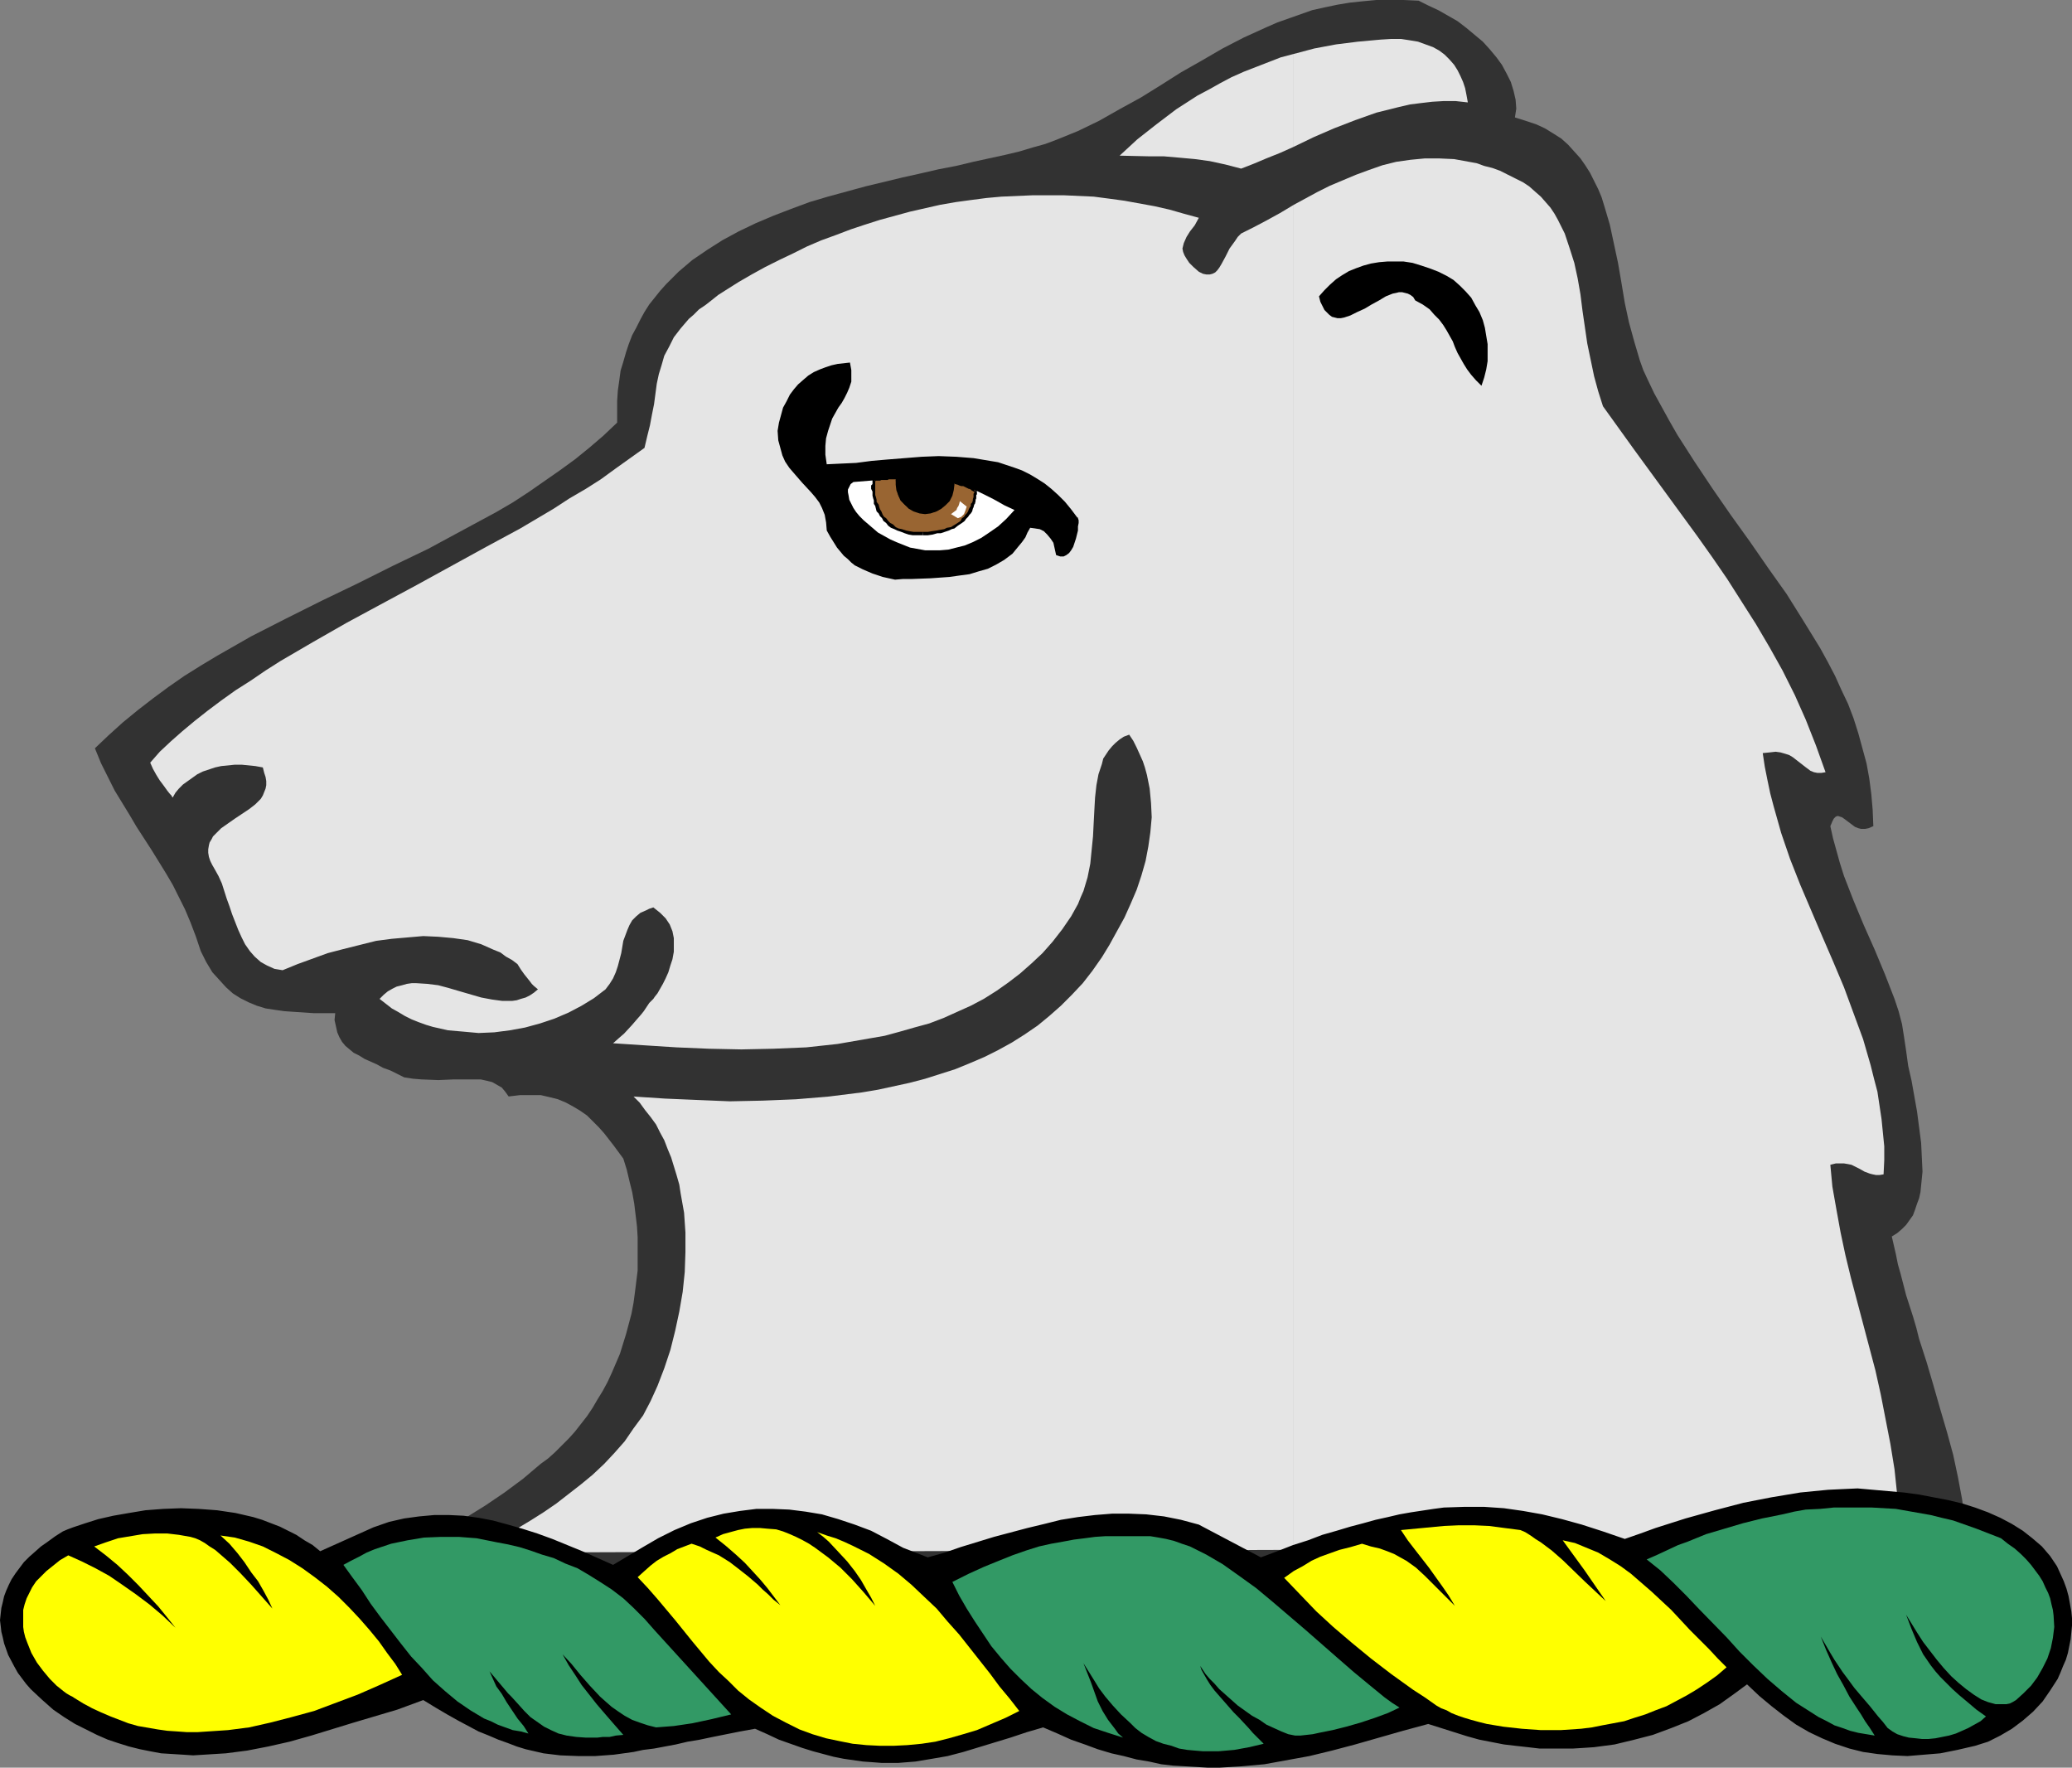 <?xml version="1.0" encoding="UTF-8" standalone="no"?>
<svg
   version="1.0"
   width="129.766mm"
   height="110.695mm"
   id="svg23"
   sodipodi:docname="Bear - Head 3.wmf"
   xmlns:inkscape="http://www.inkscape.org/namespaces/inkscape"
   xmlns:sodipodi="http://sodipodi.sourceforge.net/DTD/sodipodi-0.dtd"
   xmlns="http://www.w3.org/2000/svg"
   xmlns:svg="http://www.w3.org/2000/svg">
  <rect width="100%" height="100%" fill="#808080" stroke="none"/>
  <sodipodi:namedview
     id="namedview23"
     pagecolor="#ffffff"
     bordercolor="#000000"
     borderopacity="0.25"
     inkscape:showpageshadow="2"
     inkscape:pageopacity="0.0"
     inkscape:pagecheckerboard="0"
     inkscape:deskcolor="#d1d1d1"
     inkscape:document-units="mm" />
  <defs
     id="defs1">
    <pattern
       id="WMFhbasepattern"
       patternUnits="userSpaceOnUse"
       width="6"
       height="6"
       x="0"
       y="0" />
  </defs>
  <path
     style="fill:#323232;fill-opacity:1;fill-rule:evenodd;stroke:none"
     d="m 449.409,375.227 -340.006,0.97 -18.584,-6.949 9.696,-4.848 5.01,-2.586 4.686,-2.586 4.686,-2.909 4.525,-3.07 4.363,-3.232 2.101,-1.778 2.101,-1.778 1.778,-1.293 1.616,-1.454 1.616,-1.616 1.616,-1.616 1.454,-1.616 2.909,-3.717 1.293,-1.939 1.131,-1.939 1.293,-2.101 1.131,-2.101 0.97,-2.101 0.97,-2.262 0.97,-2.262 1.454,-4.686 0.646,-2.424 0.646,-2.424 0.485,-2.586 0.323,-2.424 0.323,-2.586 0.323,-2.586 v -2.586 -2.586 -2.747 l -0.162,-2.586 -0.646,-5.333 -0.485,-2.747 -0.646,-2.586 -0.646,-2.747 -0.808,-2.586 -2.262,-3.07 -2.262,-2.909 -1.293,-1.454 -1.454,-1.454 -1.293,-1.293 -1.616,-1.131 -1.616,-0.97 -1.778,-0.97 -1.939,-0.808 -1.939,-0.485 -2.101,-0.485 h -2.424 -2.424 l -2.747,0.323 -0.808,-1.131 -0.808,-0.97 -1.131,-0.646 -1.131,-0.646 -1.293,-0.323 -1.454,-0.323 h -1.454 -3.232 -1.616 l -3.717,0.162 -4.04,-0.162 -1.939,-0.162 -2.101,-0.323 -1.616,-0.808 -1.616,-0.808 -1.778,-0.646 -1.454,-0.808 -2.909,-1.293 -1.293,-0.808 -1.293,-0.646 -0.97,-0.808 -0.97,-0.808 -0.808,-0.97 -0.646,-1.131 -0.485,-1.131 -0.323,-1.454 -0.323,-1.454 0.162,-1.616 h -5.01 l -4.848,-0.323 -2.262,-0.162 -2.262,-0.323 -2.101,-0.323 -2.101,-0.646 -1.939,-0.808 -1.939,-0.97 -1.778,-1.131 -1.616,-1.454 -1.616,-1.778 -1.616,-1.778 -1.454,-2.424 -1.293,-2.586 -1.131,-3.394 -1.293,-3.394 -1.293,-3.07 -1.454,-2.909 -1.454,-2.909 -1.616,-2.747 -3.394,-5.494 -3.555,-5.494 -1.616,-2.747 -1.778,-2.909 -1.778,-2.909 -1.616,-3.232 -1.616,-3.232 -1.454,-3.555 3.232,-3.07 3.394,-3.07 3.555,-2.909 3.555,-2.747 3.717,-2.747 3.717,-2.586 3.878,-2.424 4.04,-2.424 7.918,-4.525 8.242,-4.202 8.403,-4.202 8.403,-4.04 8.403,-4.202 8.403,-4.04 8.08,-4.363 8.08,-4.363 3.878,-2.262 3.717,-2.424 3.717,-2.586 3.717,-2.586 3.555,-2.586 3.394,-2.747 3.394,-2.909 3.232,-3.07 v -2.586 -2.586 l 0.162,-2.424 0.323,-2.262 0.323,-2.424 0.646,-2.101 0.646,-2.262 0.646,-1.939 0.808,-2.101 0.97,-1.778 0.97,-1.939 0.97,-1.778 1.131,-1.778 1.293,-1.616 1.293,-1.616 1.454,-1.616 2.909,-2.909 3.232,-2.747 3.555,-2.424 3.555,-2.262 3.878,-2.101 4.04,-1.939 4.202,-1.778 4.202,-1.616 4.363,-1.616 4.363,-1.293 8.888,-2.424 8.726,-2.101 4.363,-0.97 4.202,-0.97 4.202,-0.808 4.04,-0.97 3.717,-0.808 3.717,-0.808 3.394,-0.808 3.232,-0.97 2.909,-0.808 2.586,-0.97 5.171,-2.101 5.01,-2.424 4.848,-2.747 5.01,-2.747 4.686,-2.909 4.848,-3.07 4.848,-2.747 5.01,-2.909 5.01,-2.586 5.333,-2.424 2.586,-1.131 2.747,-0.97 2.747,-0.97 2.747,-0.97 2.909,-0.646 3.07,-0.646 2.909,-0.485 3.07,-0.323 L 325.785,0 h 3.232 3.232 l 3.555,0.162 2.262,1.131 2.424,1.131 2.262,1.293 2.262,1.293 2.101,1.616 1.939,1.616 1.939,1.616 1.616,1.778 1.616,1.939 1.293,1.778 1.131,2.101 0.97,1.939 0.646,2.101 0.485,2.101 0.162,2.101 -0.323,2.101 2.586,0.808 2.424,0.808 2.101,0.97 2.101,1.293 1.778,1.131 1.616,1.454 1.454,1.616 1.454,1.616 1.131,1.616 1.131,1.778 0.97,1.939 0.97,1.939 0.808,1.939 0.646,2.101 1.293,4.363 0.97,4.525 0.97,4.525 0.808,4.686 0.808,4.848 0.97,4.525 1.293,4.686 1.293,4.363 0.808,2.262 0.97,2.101 1.616,3.394 1.778,3.232 1.778,3.232 1.939,3.394 4.04,6.302 4.202,6.302 4.363,6.302 4.525,6.302 4.363,6.302 4.363,6.141 4.04,6.464 3.878,6.302 1.778,3.232 1.778,3.394 1.454,3.232 1.616,3.394 1.293,3.394 1.131,3.555 0.97,3.555 0.97,3.555 0.646,3.555 0.485,3.717 0.323,3.717 0.162,3.878 -1.131,0.485 -0.808,0.162 h -0.97 l -0.646,-0.162 -0.808,-0.323 -0.646,-0.485 -1.293,-0.97 -0.646,-0.485 -0.485,-0.323 -0.485,-0.162 -0.485,-0.162 -0.485,0.162 -0.485,0.485 -0.323,0.646 -0.485,1.131 0.646,2.909 0.808,2.909 0.808,2.909 0.97,3.07 2.262,5.817 2.424,5.817 2.586,5.817 2.424,5.817 2.262,5.817 0.97,2.909 0.808,3.07 0.485,3.07 0.485,3.232 0.485,3.555 0.808,3.555 1.293,7.272 0.485,3.717 0.485,3.717 0.162,3.394 0.162,3.394 -0.323,3.232 -0.162,1.616 -0.323,1.454 -0.485,1.293 -0.485,1.454 -0.485,1.293 -0.808,1.131 -0.808,1.131 -0.97,0.97 -1.131,0.97 -1.293,0.808 0.485,2.101 0.485,2.101 0.485,2.424 0.646,2.262 1.293,5.009 1.616,5.009 0.808,2.747 0.646,2.586 1.778,5.494 1.616,5.494 1.616,5.656 1.616,5.494 1.454,5.333 1.131,5.333 0.97,5.171 0.323,2.424 0.323,2.424 0.323,2.424 v 2.262 2.101 2.101 l -0.162,2.101 -0.323,1.778 z"
     id="path1" />
  <path
     style="fill:#e5e5e5;fill-opacity:1;fill-rule:evenodd;stroke:none"
     d="M 306.232,48.479 V 366.824 l 143.177,-0.323 v -3.232 -3.232 l -0.323,-6.141 -0.646,-6.141 -0.97,-5.979 -1.131,-5.817 -1.131,-5.817 -1.293,-5.817 -1.454,-5.494 -2.909,-10.989 -1.454,-5.494 -1.293,-5.333 -1.131,-5.333 -0.97,-5.333 -0.97,-5.494 -0.485,-5.171 1.293,-0.323 h 1.131 0.808 l 0.97,0.162 0.808,0.162 0.646,0.323 1.293,0.646 1.131,0.646 1.293,0.485 0.646,0.162 0.808,0.162 h 0.808 l 0.97,-0.162 0.162,-3.394 v -3.232 l -0.323,-3.232 -0.323,-3.232 -0.485,-3.232 -0.485,-3.232 -0.808,-3.07 -0.808,-3.232 -1.778,-6.141 -2.262,-6.141 -2.262,-6.141 -2.586,-6.141 -2.586,-5.979 -5.171,-12.12 -2.424,-6.141 -2.101,-6.141 -1.778,-6.302 -0.808,-3.07 -0.646,-3.07 -0.646,-3.232 -0.485,-3.232 1.616,-0.162 1.454,-0.162 1.131,0.162 1.131,0.323 0.97,0.323 0.808,0.485 1.454,1.131 1.454,1.131 1.293,0.97 0.808,0.323 0.808,0.162 h 0.97 l 0.97,-0.162 -2.262,-6.302 -2.424,-6.141 -2.586,-5.817 -2.909,-5.817 -3.07,-5.494 -3.232,-5.494 -3.394,-5.333 -3.394,-5.333 -3.555,-5.171 -3.555,-5.009 -7.434,-10.181 -7.434,-10.181 -7.434,-10.342 -1.131,-3.555 -0.97,-3.555 -0.808,-3.878 -0.808,-3.878 -1.131,-7.757 -0.485,-3.878 -0.646,-3.717 -0.808,-3.717 -1.131,-3.555 -1.131,-3.394 -0.808,-1.616 -0.808,-1.616 -0.808,-1.454 -0.97,-1.454 -1.131,-1.293 -1.131,-1.293 -1.293,-1.131 -1.454,-1.293 -1.454,-0.97 -1.616,-0.808 -1.939,-0.97 -1.939,-0.97 -1.778,-0.646 -1.939,-0.485 -1.778,-0.646 -1.778,-0.323 -3.555,-0.646 -3.555,-0.162 h -3.394 l -3.394,0.323 -3.394,0.485 -3.232,0.808 -3.232,1.131 -3.07,1.131 -3.07,1.293 -3.07,1.293 -2.909,1.454 z"
     id="path2" />
  <path
     style="fill:#e5e5e5;fill-opacity:1;fill-rule:evenodd;stroke:none"
     d="m 306.232,12.766 v 21.977 l 4.686,-2.262 4.848,-2.101 5.01,-1.939 5.01,-1.778 2.586,-0.646 2.586,-0.646 2.747,-0.646 2.586,-0.323 2.747,-0.323 2.747,-0.162 h 2.747 l 2.909,0.323 -0.323,-1.778 -0.323,-1.616 -0.485,-1.454 -0.646,-1.454 -0.646,-1.293 -0.808,-1.293 -1.131,-1.293 -1.131,-1.131 -1.293,-0.97 -1.454,-0.808 -1.778,-0.646 -1.778,-0.646 -1.939,-0.323 -2.101,-0.323 h -2.262 l -2.586,0.162 -5.333,0.485 -5.171,0.646 -5.171,0.97 z"
     id="path3" />
  <path
     style="fill:#e5e5e5;fill-opacity:1;fill-rule:evenodd;stroke:none"
     d="m 306.232,34.743 v -21.977 l -3.07,0.808 -2.909,1.131 -2.909,1.131 -2.909,1.131 -2.909,1.293 -2.747,1.454 -2.586,1.454 -2.747,1.454 -5.01,3.232 -4.686,3.555 -4.525,3.555 -4.202,3.878 7.11,0.162 h 3.394 l 3.717,0.323 3.555,0.323 3.555,0.485 3.717,0.808 3.717,0.97 2.909,-1.131 3.07,-1.293 3.232,-1.293 z"
     id="path4" />
  <path
     style="fill:#e5e5e5;fill-opacity:1;fill-rule:evenodd;stroke:none"
     d="M 306.232,366.824 V 48.479 l -3.232,1.939 -3.232,1.778 -3.07,1.616 -1.616,0.808 -1.293,0.646 -0.808,0.808 -0.646,0.97 -1.293,1.778 -0.97,1.939 -0.97,1.778 -0.485,0.808 -0.485,0.646 -0.485,0.485 -0.646,0.323 -0.646,0.162 h -0.808 l -0.808,-0.162 -0.97,-0.485 -1.293,-1.131 -0.97,-0.97 -0.646,-0.97 -0.485,-0.808 -0.323,-0.808 -0.162,-0.808 0.162,-0.646 0.162,-0.646 0.646,-1.454 0.808,-1.293 1.131,-1.454 0.97,-1.778 -3.555,-0.97 -3.394,-0.97 -3.555,-0.808 -3.555,-0.646 -3.555,-0.646 -3.555,-0.485 -3.717,-0.485 -3.555,-0.162 -3.555,-0.162 h -3.717 -3.555 l -7.434,0.323 -3.555,0.323 -3.717,0.485 -3.555,0.485 -3.717,0.646 -7.11,1.616 -3.555,0.97 -3.555,0.97 -3.555,1.131 -3.394,1.131 -3.394,1.293 -3.555,1.293 -3.394,1.454 -3.232,1.616 -3.394,1.616 -3.232,1.616 -3.232,1.778 -3.07,1.778 -3.07,1.939 -1.778,1.131 -1.616,1.293 -1.454,1.131 -1.454,0.97 -1.293,1.293 -1.131,0.97 -0.97,1.131 -0.97,1.131 -1.616,2.101 -1.131,2.262 -1.131,2.101 -0.646,2.262 -0.646,2.101 -0.485,2.262 -0.646,4.848 -0.485,2.424 -0.485,2.586 -0.646,2.586 -0.646,2.747 -3.394,2.424 -3.394,2.424 -3.555,2.586 -3.555,2.262 -3.878,2.262 -3.717,2.424 -7.918,4.686 -8.08,4.363 -8.242,4.525 -8.242,4.525 -8.403,4.525 -8.08,4.363 -7.918,4.525 -7.757,4.525 -3.555,2.262 -3.555,2.424 -3.555,2.262 -3.394,2.424 -3.232,2.424 -3.07,2.424 -2.909,2.424 -2.747,2.424 -2.586,2.424 -2.262,2.586 0.646,1.454 0.808,1.454 0.808,1.293 0.97,1.293 0.808,1.131 0.646,0.808 0.323,0.323 0.162,0.323 0.162,0.162 v 0 l 0.646,-1.131 0.808,-0.97 0.97,-0.97 1.131,-0.808 1.131,-0.808 1.131,-0.808 1.293,-0.646 1.454,-0.485 1.454,-0.485 1.454,-0.323 1.616,-0.162 1.616,-0.162 h 1.616 l 1.616,0.162 1.616,0.162 1.778,0.323 0.323,1.293 0.323,0.97 0.162,0.97 v 0.97 l -0.162,0.808 -0.323,0.808 -0.323,0.808 -0.485,0.808 -1.293,1.293 -1.454,1.131 -3.394,2.262 -1.616,1.131 -1.616,1.131 -1.293,1.293 -0.646,0.646 -0.323,0.646 -0.485,0.808 -0.162,0.646 -0.162,0.97 v 0.808 l 0.162,0.97 0.323,0.97 0.485,0.97 0.646,1.131 0.808,1.454 0.808,1.778 1.131,3.555 0.646,1.778 0.646,1.939 1.454,3.717 0.808,1.778 0.808,1.616 1.131,1.616 1.131,1.293 1.454,1.293 1.454,0.808 1.778,0.808 1.939,0.323 3.555,-1.454 3.555,-1.293 3.555,-1.293 3.717,-0.97 3.878,-0.97 3.878,-0.97 3.717,-0.485 3.717,-0.323 3.717,-0.323 3.555,0.162 3.555,0.323 3.394,0.485 3.232,0.97 1.454,0.646 1.454,0.646 1.616,0.646 1.293,0.97 1.454,0.808 1.293,0.97 0.808,1.293 0.808,1.131 0.646,0.808 0.646,0.808 0.485,0.646 0.485,0.485 0.97,0.808 -0.97,0.808 -0.97,0.646 -0.97,0.485 -1.131,0.323 -0.97,0.323 -1.131,0.162 h -1.131 -1.131 l -2.424,-0.323 -2.586,-0.485 -5.01,-1.454 -2.747,-0.808 -2.424,-0.646 -2.586,-0.323 -2.586,-0.162 H 97.445 l -1.131,0.162 -1.131,0.323 -1.293,0.323 -0.97,0.485 -1.131,0.646 -0.97,0.808 -0.97,0.97 1.454,1.131 1.454,1.131 1.454,0.808 1.616,0.97 1.616,0.808 1.616,0.646 1.778,0.646 1.616,0.485 3.555,0.808 3.717,0.323 3.555,0.323 3.717,-0.162 3.717,-0.485 3.555,-0.646 3.555,-0.97 3.394,-1.131 3.394,-1.454 3.07,-1.616 2.909,-1.778 2.747,-2.101 0.97,-1.293 0.808,-1.293 0.646,-1.454 0.485,-1.454 0.808,-3.07 0.485,-2.909 0.485,-1.293 0.485,-1.293 0.485,-1.131 0.646,-1.131 0.97,-0.97 0.97,-0.808 1.454,-0.646 0.646,-0.323 0.97,-0.323 0.808,0.646 0.808,0.646 0.646,0.646 0.646,0.646 0.97,1.454 0.646,1.616 0.323,1.616 v 1.616 1.616 l -0.323,1.778 -0.485,1.454 -0.485,1.616 -0.646,1.454 -0.646,1.293 -0.646,1.131 -0.646,1.131 -0.646,0.808 -0.323,0.485 -0.97,0.97 -0.646,0.97 -0.646,0.97 -0.646,0.808 -1.131,1.293 -0.97,1.131 -1.939,2.101 -1.131,0.97 -1.454,1.293 7.434,0.485 7.595,0.485 7.595,0.323 7.757,0.162 7.595,-0.162 7.757,-0.323 7.434,-0.808 3.717,-0.646 3.717,-0.646 3.717,-0.646 3.555,-0.97 3.394,-0.97 3.555,-0.97 3.394,-1.293 3.232,-1.454 3.232,-1.454 3.07,-1.616 3.07,-1.939 2.747,-1.939 2.747,-2.101 2.747,-2.424 2.586,-2.424 2.424,-2.747 2.262,-2.909 2.101,-3.07 0.808,-1.454 0.808,-1.454 0.646,-1.616 0.646,-1.454 0.97,-3.232 0.646,-3.232 0.323,-3.232 0.323,-3.232 0.162,-3.232 0.162,-3.07 0.162,-2.909 0.323,-2.909 0.485,-2.586 0.808,-2.424 0.323,-1.293 0.646,-0.97 0.646,-0.97 0.808,-0.97 0.808,-0.808 0.97,-0.808 0.97,-0.646 1.293,-0.485 0.97,1.454 0.808,1.616 1.454,3.232 0.485,1.454 0.485,1.778 0.646,3.232 0.323,3.394 0.162,3.394 -0.323,3.555 -0.485,3.394 -0.646,3.394 -0.97,3.394 -1.131,3.394 -1.454,3.394 -1.454,3.232 -1.778,3.232 -1.778,3.232 -1.778,2.909 -2.262,3.232 -2.262,2.909 -2.586,2.747 -2.586,2.586 -2.747,2.424 -2.747,2.262 -3.07,2.101 -3.07,1.939 -3.232,1.778 -3.232,1.616 -3.394,1.454 -3.555,1.454 -3.555,1.131 -3.555,1.131 -3.717,0.97 -3.717,0.808 -3.717,0.808 -3.878,0.646 -3.878,0.485 -3.878,0.485 -7.757,0.646 -7.918,0.323 -7.757,0.162 -7.757,-0.323 -7.595,-0.323 -7.434,-0.485 1.454,1.454 1.293,1.778 1.293,1.616 1.293,1.778 0.97,1.939 0.97,1.778 0.808,2.101 0.808,1.939 0.646,2.101 0.646,2.101 0.646,2.262 0.323,2.101 0.808,4.525 0.323,4.686 v 4.686 l -0.162,4.686 -0.485,4.686 -0.808,4.686 -0.97,4.525 -1.131,4.525 -1.454,4.363 -1.616,4.202 -1.616,3.555 -1.778,3.394 -2.262,3.07 -2.101,3.07 -2.424,2.747 -2.424,2.586 -2.747,2.586 -2.747,2.262 -2.909,2.262 -2.909,2.262 -3.07,2.101 -3.07,1.939 -6.464,3.878 -6.302,3.717 z"
     id="path5" />
  <path
     style="fill:#000000;fill-opacity:1;fill-rule:evenodd;stroke:none"
     d="m 211.857,137.195 1.939,-0.162 h 2.101 l 4.363,-0.162 4.525,-0.323 2.262,-0.323 2.424,-0.323 2.101,-0.646 2.262,-0.646 1.939,-0.97 1.939,-1.131 1.939,-1.454 1.454,-1.778 0.808,-0.97 0.808,-1.131 0.485,-1.131 0.646,-1.131 1.131,0.162 1.131,0.162 0.97,0.485 0.808,0.808 0.808,0.97 0.646,0.97 0.323,1.454 0.323,1.454 0.97,0.323 h 0.808 l 0.646,-0.323 0.646,-0.485 0.485,-0.646 0.485,-0.808 0.323,-0.97 0.323,-0.97 0.485,-1.939 v -0.97 l 0.162,-0.808 v -0.646 l -0.162,-0.485 v -0.162 h -0.162 l -1.454,-1.939 -1.454,-1.778 -1.616,-1.616 -1.616,-1.454 -1.616,-1.293 -1.778,-1.131 -1.616,-0.97 -1.939,-0.97 -1.778,-0.646 -1.939,-0.646 -1.939,-0.646 -1.939,-0.323 -3.878,-0.646 -4.04,-0.323 -4.202,-0.162 -4.04,0.162 -4.04,0.323 -4.04,0.323 -3.717,0.323 -3.717,0.485 -3.555,0.162 -3.394,0.162 -0.323,-2.262 v -2.101 l 0.162,-1.778 0.485,-1.778 0.485,-1.454 0.485,-1.454 1.454,-2.586 0.808,-1.131 0.646,-1.131 0.646,-1.293 0.485,-1.131 0.485,-1.454 v -1.293 -1.454 l -0.323,-1.778 -1.454,0.162 -1.454,0.162 -1.454,0.323 -1.454,0.485 -1.293,0.485 -1.454,0.646 -1.293,0.808 -1.131,0.97 -1.293,1.131 -0.97,1.131 -0.97,1.293 -0.808,1.616 -0.808,1.454 -0.485,1.778 -0.485,1.778 -0.323,1.939 0.162,2.262 0.485,1.778 0.485,1.778 0.646,1.454 0.97,1.454 0.97,1.131 2.101,2.424 2.101,2.262 0.97,1.131 0.97,1.293 0.646,1.293 0.646,1.616 0.323,1.778 0.162,1.939 0.808,1.454 0.808,1.293 0.808,1.293 0.808,0.97 0.808,0.97 0.97,0.808 0.808,0.808 0.808,0.646 1.939,0.97 2.262,0.97 2.424,0.808 1.454,0.323 z"
     id="path6" />
  <path
     style="fill:#000000;fill-opacity:1;fill-rule:evenodd;stroke:none"
     d="m 350.672,91.302 0.646,-1.939 0.485,-1.939 0.323,-1.939 v -1.939 -2.101 l -0.323,-1.939 -0.323,-1.939 -0.485,-1.778 -0.808,-1.939 -0.97,-1.616 -0.97,-1.778 -1.293,-1.454 -1.454,-1.454 -1.454,-1.293 -1.616,-0.97 -1.939,-0.97 -2.101,-0.808 -1.939,-0.646 -2.101,-0.646 -2.101,-0.323 h -1.939 -1.939 l -1.939,0.162 -1.939,0.323 -1.778,0.485 -1.778,0.646 -1.616,0.646 -1.616,0.97 -1.454,0.97 -1.454,1.293 -1.293,1.293 -1.293,1.454 0.323,1.293 0.485,0.97 0.485,0.97 0.646,0.646 0.485,0.485 0.646,0.485 0.646,0.162 0.646,0.162 h 0.808 l 0.808,-0.162 1.454,-0.485 1.616,-0.808 1.778,-0.808 1.616,-0.97 1.778,-0.97 1.616,-0.97 1.616,-0.646 0.808,-0.162 0.646,-0.162 h 0.808 l 0.646,0.162 0.646,0.162 0.646,0.323 0.646,0.485 0.485,0.808 1.778,0.97 1.616,1.131 1.131,1.293 1.131,1.131 0.97,1.293 0.808,1.293 1.454,2.586 0.485,1.293 0.646,1.454 1.454,2.586 0.808,1.293 0.97,1.293 1.131,1.293 z"
     id="path7" />
  <path
     style="fill:#ffffff;fill-opacity:1;fill-rule:evenodd;stroke:none"
     d="m 202,114.087 11.958,-0.97 2.101,-0.323 h 2.101 l 2.101,0.162 1.778,0.323 1.939,0.323 1.778,0.485 1.778,0.646 1.616,0.485 3.07,1.454 2.909,1.454 1.454,0.808 1.131,0.646 2.424,1.131 -1.939,2.101 -1.939,1.778 -2.101,1.454 -1.939,1.293 -1.939,0.97 -1.939,0.808 -1.939,0.485 -1.939,0.485 -1.939,0.162 h -1.778 -1.778 l -1.778,-0.323 -1.778,-0.323 -1.616,-0.646 -1.616,-0.646 -1.454,-0.646 -1.454,-0.808 -1.454,-0.808 -1.131,-0.97 -1.131,-0.97 -1.131,-0.97 -0.97,-0.97 -0.808,-0.97 -0.646,-0.97 -0.485,-0.97 -0.485,-0.97 -0.162,-0.97 -0.162,-0.808 v -0.646 l 0.323,-0.646 0.323,-0.646 z"
     id="path8" />
  <path
     style="fill:#996532;fill-opacity:1;fill-rule:evenodd;stroke:none"
     d="m 218.321,112.956 2.424,0.162 2.262,0.323 2.262,0.485 1.939,0.485 1.616,0.646 0.646,0.323 0.485,0.162 0.485,0.323 0.323,0.162 0.162,0.162 v 0.162 0.162 0.162 l -0.162,0.646 v 0.162 0.485 l -0.162,0.646 -0.323,0.808 -0.323,0.97 -0.485,0.808 -0.646,0.97 -0.808,0.808 -0.97,0.808 -1.293,0.808 -1.454,0.646 -1.616,0.485 -1.939,0.323 -1.131,0.162 h -1.131 -1.131 -1.131 l -0.97,-0.162 -0.97,-0.162 -1.616,-0.646 -1.454,-0.808 -1.293,-0.97 -0.97,-0.97 -0.646,-1.131 -0.646,-1.293 -0.323,-1.131 -0.323,-1.131 -0.162,-1.131 v -0.97 -0.808 -0.646 -0.485 l 0.162,-0.162 0.323,-0.162 h 0.646 l 1.131,-0.162 1.293,-0.162 h 1.616 l 1.778,-0.162 h 2.101 z"
     id="path9" />
  <path
     style="fill:#000000;fill-opacity:1;fill-rule:evenodd;stroke:none"
     d="m 231.249,116.511 v -0.323 l -0.162,-0.323 v -0.162 h -0.162 l -0.162,-0.162 h -0.162 l -0.162,-0.162 -0.323,-0.162 h -0.323 l -0.323,-0.162 -0.323,-0.162 -0.162,-0.162 -0.485,-0.162 h -0.323 l -0.485,-0.323 -0.323,-0.162 -0.485,-0.162 -0.485,-0.162 -0.485,-0.162 -0.485,-0.162 h -0.485 l -0.646,-0.162 -0.485,-0.162 h -0.808 l -0.485,-0.162 -0.485,-0.162 h -0.485 l -0.808,-0.323 h -0.485 -0.646 -0.646 -0.646 v 0.808 h 0.646 0.646 0.485 l 0.646,0.162 h 0.485 0.646 l 0.646,0.162 0.485,0.162 h 0.646 l 0.485,0.162 0.646,0.162 h 0.485 l 0.323,0.162 0.485,0.323 0.646,0.162 0.323,0.162 0.485,0.162 h 0.485 l 0.323,0.162 0.323,0.162 0.323,0.162 0.323,0.162 h 0.162 l 0.323,0.162 0.323,0.323 h 0.162 l 0.162,0.162 h 0.162 v 0.162 -0.162 -0.485 z"
     id="path10" />
  <path
     style="fill:#000000;fill-opacity:1;fill-rule:evenodd;stroke:none"
     d="m 218.483,126.692 h 1.131 l 1.131,-0.162 1.131,-0.323 h 0.808 l 0.97,-0.323 0.97,-0.323 0.646,-0.323 0.646,-0.162 0.808,-0.646 0.485,-0.323 0.485,-0.323 0.646,-0.485 0.323,-0.485 0.485,-0.485 0.323,-0.485 0.323,-0.323 0.323,-0.485 0.162,-0.646 0.162,-0.323 0.162,-0.646 0.162,-0.162 0.162,-0.646 v -0.323 l 0.162,-0.323 v -0.485 -0.323 l 0.162,-0.162 v -0.162 -0.323 -0.162 0.162 l -0.646,-0.646 v 0.485 0.162 0.162 l -0.162,0.162 v 0.323 0.323 0.162 l -0.162,0.485 v 0.323 l -0.162,0.485 -0.323,0.323 v 0.485 l -0.323,0.485 -0.162,0.323 -0.162,0.485 -0.323,0.485 -0.323,0.323 -0.323,0.485 -0.485,0.323 -0.323,0.646 -0.485,0.323 -0.485,0.323 -0.808,0.485 -0.485,0.323 -0.97,0.162 -0.646,0.323 -0.97,0.162 -0.808,0.162 -1.131,0.162 -0.97,0.162 h -1.131 z"
     id="path11" />
  <path
     style="fill:#000000;fill-opacity:1;fill-rule:evenodd;stroke:none"
     d="m 206.848,113.279 -0.162,0.162 -0.162,0.162 v 0.323 0.162 0.485 l -0.323,0.323 v 0.323 0.485 l 0.323,0.646 v 0.485 0.485 l 0.162,0.646 0.162,0.485 v 0.808 l 0.323,0.485 0.162,0.646 0.162,0.646 0.485,0.485 0.323,0.646 0.485,0.485 0.323,0.646 0.646,0.485 0.485,0.646 0.646,0.485 0.808,0.323 0.646,0.323 0.97,0.323 0.808,0.323 0.97,0.323 0.97,0.162 h 1.131 1.293 v -0.808 h -1.131 -1.131 l -0.97,-0.162 -0.808,-0.162 -0.97,-0.323 -0.808,-0.162 -0.646,-0.323 -0.646,-0.646 -0.646,-0.323 -0.485,-0.485 -0.485,-0.646 -0.485,-0.323 -0.323,-0.485 -0.323,-0.808 -0.323,-0.485 -0.162,-0.485 -0.162,-0.646 -0.485,-0.646 v -0.485 l -0.162,-0.646 -0.162,-0.485 v -0.485 -0.485 -0.485 -0.485 -0.323 -0.323 -0.323 -0.323 -0.162 0.162 z"
     id="path12" />
  <path
     style="fill:#000000;fill-opacity:1;fill-rule:evenodd;stroke:none"
     d="m 218.321,112.471 h -0.485 -0.808 -0.485 -0.646 -0.485 -0.485 -0.485 -0.646 -0.485 -0.323 -0.646 l -0.323,0.323 h -0.485 -0.485 -0.323 -0.323 -0.323 l -0.323,0.162 h -0.485 -0.323 -0.162 -0.323 -0.162 l -0.162,0.162 h -0.485 -0.162 -0.162 -0.162 l -0.162,0.162 h -0.162 l 0.323,0.646 0.162,-0.162 h 0.162 0.162 0.323 0.162 0.162 l 0.323,-0.162 h 0.162 0.323 0.162 0.485 0.323 l 0.323,-0.162 h 0.323 0.323 0.646 0.323 0.323 0.646 l 0.485,-0.162 h 0.323 0.646 0.485 0.485 0.485 0.646 0.485 0.808 0.485 z"
     id="path13" />
  <path
     style="fill:#ffffff;fill-opacity:1;fill-rule:evenodd;stroke:none"
     d="m 227.209,118.612 0.808,0.646 0.808,0.646 -0.323,0.97 -0.323,0.808 -0.646,0.646 -0.808,0.323 -1.616,-0.97 0.646,-0.485 0.646,-0.485 0.162,-0.485 0.323,-0.485 0.162,-0.485 z"
     id="path14" />
  <path
     style="fill:#000000;fill-opacity:1;fill-rule:evenodd;stroke:none"
     d="m 225.593,113.925 0.162,0.323 v 0.485 l -0.162,1.293 -0.323,1.293 -0.646,1.131 -0.808,0.97 -1.131,0.97 -1.131,0.646 -1.293,0.323 -1.293,0.162 -1.293,-0.162 -1.293,-0.485 -1.131,-0.646 -1.131,-0.808 -0.808,-0.97 -0.646,-1.131 -0.323,-1.293 -0.162,-1.293 v -0.485 l -0.162,-0.485 0.162,-0.485 v -0.162 h 0.162 l 0.323,-0.162 0.646,-0.162 h 0.646 0.808 l 2.101,-0.162 4.363,0.162 0.97,0.162 0.97,0.162 0.808,0.162 0.646,0.162 0.646,0.162 z"
     id="path15" />
  <path
     style="fill:#000000;fill-opacity:1;fill-rule:evenodd;stroke:none"
     d="m 225.432,114.087 v -0.162 l 0.162,0.485 v -0.162 0.485 l -0.162,1.293 v 0 l -0.323,1.293 -0.646,1.131 -0.808,0.97 v 0 l -0.97,0.808 -1.131,0.646 -1.293,0.323 v 0 l -1.293,0.162 -1.293,-0.162 v 0 l -1.293,-0.485 -1.131,-0.646 -0.97,-0.808 v 0.162 l -0.808,-1.131 -0.646,-1.131 -0.323,-1.293 v 0.162 l -0.162,-1.293 v -0.485 l -0.162,-0.485 0.162,-0.485 v 0.162 -0.162 0 l 0.162,-0.162 h -0.162 0.323 l 0.646,-0.162 h 0.646 l 0.808,-0.162 h 2.101 l 4.363,0.162 0.97,0.162 h 0.97 l 0.808,0.323 v 0 l 0.646,0.162 0.485,0.162 0.323,0.323 0.323,-0.162 -0.485,-0.323 -0.485,-0.323 -0.646,-0.162 h -0.162 l -0.808,-0.162 -0.97,-0.162 -0.97,-0.162 -4.363,-0.162 -2.101,0.162 h -0.808 l -0.646,0.162 h -0.646 l -0.323,0.162 -0.162,0.162 -0.162,0.162 v 0.485 0.485 0.485 l 0.162,1.293 0.485,1.293 0.485,1.131 0.97,0.97 0.97,0.97 1.131,0.646 1.454,0.485 1.293,0.162 1.293,-0.162 1.454,-0.485 1.131,-0.646 0.97,-0.808 0.97,-0.97 0.646,-1.293 0.323,-1.293 0.162,-1.293 v -0.485 l -0.162,-0.323 z"
     id="path16" />
  <path
     style="fill:#000000;fill-opacity:1;fill-rule:evenodd;stroke:none"
     d="m 486.9,370.702 0.808,1.778 0.808,1.778 0.646,1.778 0.485,1.778 0.323,1.778 0.323,1.778 0.162,1.616 v 1.778 l -0.162,1.616 -0.162,1.616 -0.323,1.616 -0.323,1.616 -0.485,1.616 -0.646,1.454 -0.646,1.616 -0.646,1.454 -1.778,2.747 -1.778,2.586 -2.262,2.424 -2.424,2.101 -2.586,1.939 -2.747,1.616 -2.909,1.454 -3.07,0.97 -4.202,0.97 -4.04,0.808 -3.878,0.323 -3.878,0.323 -3.555,-0.162 -3.555,-0.323 -3.394,-0.485 -3.232,-0.808 -3.394,-1.131 -3.07,-1.293 -3.07,-1.454 -3.07,-1.778 -2.909,-2.101 -2.909,-2.262 -2.909,-2.424 -2.909,-2.747 -3.07,2.262 -3.394,2.424 -3.717,2.101 -3.717,1.939 -4.04,1.616 -4.363,1.616 -4.363,1.131 -4.686,1.131 -2.424,0.323 -2.424,0.323 -2.424,0.162 -2.586,0.162 h -2.747 -2.586 -2.586 l -2.747,-0.323 -2.909,-0.323 -2.747,-0.323 -5.818,-1.131 -2.909,-0.808 -3.07,-0.97 -3.07,-0.97 -3.07,-0.97 -5.979,1.616 -5.656,1.616 -5.656,1.616 -5.494,1.454 -5.333,1.293 -5.333,0.97 -5.333,0.97 -5.333,0.485 -5.333,0.323 h -2.747 l -2.586,-0.162 -2.747,-0.162 -2.909,-0.162 -2.747,-0.323 -2.909,-0.646 -2.909,-0.485 -3.07,-0.808 -2.909,-0.646 -3.232,-0.97 -3.07,-1.131 -3.232,-1.131 -3.232,-1.454 -3.394,-1.454 -3.878,1.131 -3.878,1.293 -7.434,2.262 -3.717,1.131 -3.717,0.97 -3.717,0.646 -3.878,0.646 -4.04,0.323 h -4.04 l -2.101,-0.162 -2.262,-0.162 -2.262,-0.323 -2.262,-0.323 -2.424,-0.485 -2.424,-0.646 -2.424,-0.646 -2.586,-0.808 -2.747,-0.97 -2.747,-0.97 -2.747,-1.293 -2.909,-1.293 -3.555,0.646 -3.232,0.646 -3.232,0.646 -3.07,0.646 -2.909,0.485 -2.747,0.646 -2.586,0.485 -2.586,0.485 -2.586,0.323 -2.262,0.485 -4.686,0.646 -4.363,0.323 h -4.04 l -4.202,-0.162 -4.04,-0.485 -2.101,-0.485 -2.101,-0.485 -2.101,-0.646 -2.101,-0.808 -2.262,-0.808 -2.262,-0.97 -2.424,-0.97 -2.424,-1.293 -2.424,-1.293 -2.586,-1.454 -2.747,-1.616 -2.909,-1.778 -6.141,2.262 -10.342,3.07 -10.019,3.07 -5.171,1.454 -5.01,1.131 -5.01,0.97 -5.01,0.646 -5.171,0.323 -2.586,0.162 -2.424,-0.162 -2.586,-0.162 -2.586,-0.162 -2.586,-0.485 -2.424,-0.485 -2.586,-0.646 -2.586,-0.808 -2.424,-0.808 -2.586,-1.131 -2.586,-1.293 -2.586,-1.293 -2.586,-1.616 -2.586,-1.778 L 9.858,402.213 7.272,399.789 6.141,398.497 5.171,397.204 4.202,395.911 3.394,394.457 1.939,391.71 0.97,388.963 0.646,387.508 0.323,386.215 0.162,384.761 0,383.468 l 0.162,-1.454 0.162,-1.454 0.323,-1.293 0.323,-1.454 0.485,-1.293 0.646,-1.454 0.646,-1.293 0.97,-1.454 0.97,-1.293 0.97,-1.293 1.293,-1.293 1.293,-1.131 1.454,-1.293 1.616,-1.131 1.778,-1.293 1.778,-1.131 1.131,-0.485 1.293,-0.485 2.909,-0.97 3.07,-0.97 3.555,-0.808 3.717,-0.646 3.878,-0.646 4.202,-0.323 4.202,-0.162 4.202,0.162 4.363,0.323 4.363,0.646 2.101,0.485 2.101,0.485 2.101,0.646 2.101,0.808 2.101,0.808 1.939,0.97 1.939,0.97 1.939,1.293 1.939,1.131 1.778,1.454 12.605,-5.656 3.717,-1.293 3.555,-0.808 3.555,-0.485 3.555,-0.323 h 3.555 l 3.394,0.162 3.555,0.485 3.394,0.646 3.555,0.97 3.394,0.97 3.555,1.131 3.555,1.293 3.555,1.454 3.555,1.454 7.272,3.232 6.787,-4.04 3.878,-2.262 3.878,-1.939 3.878,-1.616 3.878,-1.293 3.878,-0.97 3.878,-0.646 3.878,-0.485 h 3.878 l 3.878,0.162 3.878,0.485 3.878,0.646 3.878,1.131 3.878,1.293 3.878,1.454 3.717,1.939 3.878,2.101 5.818,2.262 4.04,-1.131 3.717,-1.293 7.918,-2.424 7.918,-2.101 4.04,-0.97 3.878,-0.97 4.04,-0.646 4.04,-0.485 4.04,-0.323 h 4.04 l 4.04,0.162 4.202,0.485 4.04,0.808 4.202,1.131 14.706,7.757 3.878,-1.454 3.717,-1.454 3.555,-1.131 3.394,-1.293 3.394,-0.97 3.232,-0.97 3.07,-0.808 2.909,-0.808 2.909,-0.646 2.747,-0.646 2.747,-0.485 5.333,-0.808 2.424,-0.323 4.848,-0.162 h 4.686 l 4.686,0.323 4.525,0.646 4.525,0.808 4.686,1.131 4.686,1.293 5.01,1.616 5.171,1.778 3.717,-1.293 3.555,-1.293 3.555,-1.131 3.555,-1.131 6.949,-1.939 6.787,-1.778 6.626,-1.293 6.787,-1.131 3.232,-0.323 3.394,-0.323 3.394,-0.162 3.555,-0.162 7.272,0.646 3.717,0.323 3.555,0.485 3.394,0.646 3.394,0.646 3.394,0.808 3.07,0.97 3.07,1.131 2.909,1.293 2.747,1.454 2.586,1.616 2.262,1.778 2.262,1.939 1.939,2.262 z"
     id="path17" />
  <path
     style="fill:#329965;fill-opacity:1;fill-rule:evenodd;stroke:none"
     d="m 473.649,364.077 1.616,1.293 1.616,1.131 1.454,1.293 1.293,1.293 1.131,1.293 0.97,1.293 0.97,1.293 0.808,1.293 0.646,1.454 0.646,1.293 0.485,1.293 0.323,1.454 0.323,1.293 0.162,1.293 0.162,2.747 -0.323,2.586 -0.485,2.424 -0.808,2.424 -1.131,2.262 -1.293,2.262 -1.454,1.939 -1.778,1.778 -1.778,1.616 -0.808,0.485 -0.646,0.323 -0.808,0.162 h -0.97 -0.808 -0.808 l -1.778,-0.485 -1.616,-0.646 -1.778,-1.131 -1.778,-1.293 -1.778,-1.454 -1.778,-1.616 -1.778,-1.939 -1.616,-1.939 -1.616,-2.101 -1.616,-2.101 -1.454,-2.262 -1.293,-2.101 -1.293,-2.101 1.293,3.394 1.293,3.07 1.454,2.909 1.778,2.586 1.131,1.454 1.131,1.293 1.454,1.454 1.454,1.454 1.616,1.454 1.939,1.616 2.101,1.778 2.262,1.616 -1.293,1.131 -1.454,0.808 -1.454,0.808 -1.454,0.646 -1.454,0.646 -1.616,0.485 -1.616,0.323 -1.616,0.323 -1.616,0.162 h -1.616 l -1.454,-0.162 -1.616,-0.162 -1.293,-0.323 -1.454,-0.485 -1.131,-0.646 -1.131,-0.808 -1.131,-1.454 -1.131,-1.293 -1.939,-2.424 -1.939,-2.262 -1.778,-2.101 -1.778,-2.424 -0.97,-1.293 -0.97,-1.454 -0.97,-1.454 -0.97,-1.616 -1.131,-1.939 -1.131,-1.939 1.293,3.232 1.293,2.909 1.293,2.747 1.454,2.586 1.454,2.747 1.778,2.747 0.97,1.454 0.97,1.616 1.131,1.616 1.131,1.778 -1.939,-0.323 -1.939,-0.323 -1.939,-0.485 -1.778,-0.646 -1.939,-0.646 -1.778,-0.97 -1.939,-0.97 -1.778,-1.131 -3.555,-2.262 -3.394,-2.747 -3.394,-2.909 -3.394,-3.232 -3.232,-3.232 -3.07,-3.394 -6.464,-6.625 -3.07,-3.232 -3.07,-3.07 -3.07,-2.909 -3.232,-2.586 2.586,-1.131 2.424,-1.131 2.424,-1.131 2.262,-0.808 4.363,-1.778 4.363,-1.293 4.363,-1.293 4.525,-1.131 2.424,-0.485 2.424,-0.485 2.747,-0.646 2.747,-0.485 3.394,-0.162 3.232,-0.323 h 3.07 3.07 2.909 l 5.656,0.323 2.747,0.485 2.747,0.485 2.747,0.485 2.586,0.646 2.747,0.646 2.747,0.97 2.747,0.97 2.909,1.131 z"
     id="path18" />
  <path
     style="fill:#329965;fill-opacity:1;fill-rule:evenodd;stroke:none"
     d="m 270.518,363.592 h 1.778 l 1.939,0.323 1.778,0.323 1.939,0.485 1.778,0.646 1.939,0.646 1.939,0.97 1.939,0.97 1.939,1.131 1.939,1.131 3.878,2.747 4.04,2.909 3.878,3.232 7.757,6.625 7.757,6.787 3.717,3.232 3.717,3.07 3.555,2.909 1.778,1.293 1.778,1.131 -2.747,1.293 -3.07,1.131 -3.394,1.131 -3.394,0.97 -3.232,0.808 -3.232,0.646 -1.454,0.323 -1.454,0.162 -1.454,0.162 h -1.293 l -1.616,-0.323 -1.616,-0.646 -1.778,-0.808 -1.778,-0.808 -1.616,-1.131 -1.778,-0.97 -3.394,-2.424 -2.909,-2.586 -1.454,-1.293 -1.131,-1.293 -1.131,-1.131 -0.97,-1.131 -0.646,-0.97 -0.646,-0.97 0.323,0.97 0.646,1.131 0.646,1.131 0.808,1.293 0.97,1.293 1.131,1.293 2.262,2.586 1.131,1.293 1.293,1.293 2.262,2.424 0.97,1.131 0.97,0.97 0.97,0.97 0.646,0.646 -3.394,0.808 -3.555,0.646 -3.717,0.323 h -3.717 l -1.939,-0.162 -1.778,-0.162 -1.939,-0.323 -1.778,-0.646 -1.939,-0.485 -1.778,-0.646 -1.778,-0.97 -1.616,-0.97 -1.454,-1.131 -1.131,-1.131 -2.262,-2.101 -1.939,-2.101 -1.778,-2.101 -1.454,-1.939 -1.293,-2.101 -2.424,-3.878 1.778,4.525 1.616,4.525 1.131,2.262 1.293,2.101 1.616,2.101 0.808,1.131 1.131,0.97 -3.555,-1.131 -3.394,-1.131 -3.232,-1.616 -3.07,-1.616 -2.909,-1.778 -2.909,-2.101 -2.586,-2.101 -2.586,-2.424 -2.424,-2.424 -2.262,-2.586 -2.262,-2.747 -1.939,-2.909 -1.939,-2.909 -1.939,-3.07 -1.778,-3.07 -1.616,-3.232 3.878,-1.939 3.555,-1.616 3.555,-1.454 3.232,-1.293 3.232,-1.131 3.07,-0.97 2.909,-0.646 2.747,-0.485 2.586,-0.485 2.586,-0.323 2.424,-0.323 2.424,-0.162 h 4.525 z"
     id="path19" />
  <path
     style="fill:#329965;fill-opacity:1;fill-rule:evenodd;stroke:none"
     d="m 112.797,364.077 2.424,0.485 2.424,0.485 2.586,0.485 2.747,0.646 2.586,0.808 2.747,0.97 2.747,0.808 2.747,1.293 2.909,1.131 2.747,1.616 2.586,1.616 2.747,1.778 2.747,2.101 2.424,2.262 2.586,2.586 2.424,2.747 18.099,19.876 -4.686,1.131 -4.525,0.97 -4.363,0.646 -2.101,0.162 -2.101,0.162 -1.939,-0.485 -1.939,-0.646 -1.778,-0.646 -1.778,-0.97 -1.454,-0.97 -1.616,-1.131 -1.293,-1.131 -1.454,-1.293 -2.424,-2.586 -2.262,-2.586 -2.101,-2.586 -2.101,-2.262 1.454,2.586 1.616,2.424 1.454,2.262 1.778,2.262 1.778,2.262 1.939,2.262 2.101,2.424 2.262,2.586 -1.778,0.162 -1.454,0.323 h -1.616 l -1.293,0.162 h -2.747 l -2.262,-0.162 -2.262,-0.323 -1.939,-0.485 -1.778,-0.808 -1.616,-0.808 -1.616,-1.131 -1.616,-1.131 -1.454,-1.454 -1.454,-1.616 -1.616,-1.778 -0.808,-0.808 -0.808,-0.97 -1.778,-2.101 -0.808,-0.97 -0.97,-1.131 0.808,1.778 0.808,1.778 1.293,1.778 1.131,1.939 2.586,3.878 1.454,1.778 1.131,1.778 -1.778,-0.485 -1.939,-0.323 -1.778,-0.646 -1.778,-0.646 -1.616,-0.808 -1.616,-0.646 -3.232,-1.939 -3.07,-2.101 -2.909,-2.424 -2.909,-2.586 -2.586,-2.909 -2.586,-2.747 -2.424,-3.07 -4.848,-6.302 -2.262,-3.07 -2.101,-3.232 -2.262,-3.07 -2.101,-2.909 1.778,-0.97 1.939,-0.97 1.778,-0.97 1.939,-0.808 1.939,-0.646 1.939,-0.646 3.878,-0.808 3.878,-0.646 4.04,-0.162 h 4.202 z"
     id="path20" />
  <path
     style="fill:#ffff00;fill-opacity:1;fill-rule:evenodd;stroke:none"
     d="m 359.883,362.138 1.131,0.485 1.293,0.808 1.131,0.808 1.293,0.808 2.586,1.939 2.586,2.262 5.171,5.009 2.586,2.424 2.424,2.262 -5.01,-7.272 -2.586,-3.555 -2.586,-3.555 2.909,0.646 2.747,1.131 2.747,1.131 2.747,1.616 2.586,1.616 2.424,1.778 2.424,2.101 2.424,2.101 4.686,4.363 4.363,4.686 4.525,4.525 2.101,2.262 2.101,2.101 -2.262,1.939 -2.262,1.616 -2.424,1.616 -2.424,1.454 -2.424,1.293 -2.424,1.293 -2.586,0.97 -2.424,0.97 -2.586,0.808 -2.424,0.808 -2.586,0.485 -2.586,0.485 -2.424,0.485 -2.586,0.323 -2.424,0.162 -2.424,0.162 h -4.686 l -4.525,-0.323 -4.363,-0.485 -1.939,-0.323 -1.939,-0.323 -1.939,-0.485 -1.778,-0.485 -1.616,-0.485 -1.454,-0.485 -1.616,-0.646 -1.131,-0.646 -1.293,-0.485 -1.131,-0.646 -2.747,-1.939 -2.747,-1.778 -5.171,-3.717 -4.848,-3.717 -4.525,-3.717 -4.363,-3.717 -4.04,-3.717 -3.878,-4.04 -3.717,-3.878 2.262,-1.616 2.101,-1.131 2.101,-1.293 2.101,-0.97 2.262,-0.808 2.262,-0.808 2.586,-0.646 2.747,-0.808 2.101,0.646 2.101,0.485 1.778,0.646 1.616,0.646 1.454,0.808 1.454,0.808 1.131,0.808 1.131,0.808 2.101,1.939 2.101,2.101 1.131,1.131 1.131,1.131 1.293,1.293 1.454,1.454 -1.454,-2.424 -1.454,-2.101 -3.232,-4.525 -3.394,-4.363 -1.616,-2.101 -1.616,-2.424 3.394,-0.323 3.394,-0.323 3.394,-0.323 3.555,-0.162 h 3.555 l 3.555,0.162 3.717,0.485 z"
     id="path21" />
  <path
     style="fill:#ffff00;fill-opacity:1;fill-rule:evenodd;stroke:none"
     d="m 183.739,361.976 1.616,0.485 1.616,0.646 1.454,0.646 1.616,0.808 1.454,0.808 1.454,0.97 3.07,2.262 2.909,2.424 2.747,2.747 2.747,3.07 2.747,3.232 -0.97,-1.939 -1.131,-1.939 -1.293,-2.262 -1.454,-2.101 -1.778,-2.262 -2.101,-2.262 -2.262,-2.424 -1.293,-1.131 -1.454,-1.131 2.262,0.808 2.101,0.646 1.939,0.808 2.101,0.97 3.878,1.939 3.555,2.262 3.394,2.424 3.07,2.586 3.07,2.909 2.909,2.747 2.586,3.07 2.747,3.07 4.848,6.141 2.424,3.07 2.262,3.07 2.424,2.909 2.262,2.909 -3.232,1.616 -3.394,1.454 -3.394,1.454 -3.232,0.97 -3.394,0.97 -3.232,0.808 -3.232,0.485 -3.394,0.323 -3.232,0.162 h -3.232 l -3.232,-0.162 -3.232,-0.323 -3.232,-0.646 -3.07,-0.646 -3.232,-0.97 -3.07,-1.131 -3.232,-1.616 -3.07,-1.616 -2.909,-1.939 -2.747,-1.939 -2.586,-2.101 -2.262,-2.262 -2.262,-2.101 -2.262,-2.424 -4.04,-4.848 -4.04,-5.009 -4.202,-5.009 -2.262,-2.586 -2.424,-2.586 1.616,-1.454 1.454,-1.293 1.454,-1.131 1.616,-0.97 1.616,-0.808 1.616,-0.97 3.394,-1.293 1.939,0.646 1.616,0.808 1.454,0.646 1.454,0.646 2.586,1.616 2.101,1.616 2.262,1.778 2.262,1.939 1.131,1.131 1.293,1.131 1.293,1.293 1.616,1.293 -3.07,-4.04 -1.616,-1.939 -1.778,-1.939 -1.939,-2.101 -2.101,-1.939 -2.424,-2.101 -2.424,-1.939 1.778,-0.808 1.778,-0.485 1.778,-0.485 1.616,-0.323 1.778,-0.162 h 1.778 l 1.778,0.162 z"
     id="path22" />
  <path
     style="fill:#ffff00;fill-opacity:1;fill-rule:evenodd;stroke:none"
     d="m 45.086,363.753 1.131,0.323 1.131,0.485 1.131,0.646 1.131,0.808 1.293,0.808 1.131,0.97 2.424,2.101 2.424,2.424 2.586,2.747 5.01,5.656 -0.97,-2.101 -1.131,-2.101 -1.293,-2.262 -1.616,-2.101 -1.616,-2.424 -1.616,-2.101 -1.939,-2.262 -2.101,-1.939 3.394,0.485 3.394,0.97 3.232,1.131 3.232,1.616 3.07,1.616 3.07,1.939 2.909,2.101 2.909,2.262 2.747,2.424 2.586,2.586 2.424,2.586 2.262,2.586 2.262,2.747 1.939,2.747 1.939,2.586 1.616,2.586 -5.333,2.424 -5.171,2.262 -5.171,1.939 -5.171,1.939 -5.333,1.454 -5.01,1.293 -5.01,1.131 -5.01,0.646 -4.848,0.323 -2.424,0.162 H 44.278 l -2.262,-0.162 -2.424,-0.162 -2.262,-0.323 -4.686,-0.808 -2.262,-0.646 -2.101,-0.808 -2.101,-0.808 -2.262,-0.97 -2.101,-0.97 -2.101,-1.131 -2.101,-1.293 -0.485,-0.323 -0.646,-0.323 -0.808,-0.485 -0.646,-0.485 -1.616,-1.293 -1.616,-1.616 -1.616,-1.939 -1.454,-1.939 -1.293,-2.262 -0.97,-2.424 -0.485,-1.293 -0.323,-1.293 -0.162,-1.131 v -1.293 -1.454 -1.293 l 0.323,-1.293 0.485,-1.454 0.646,-1.293 0.646,-1.293 0.97,-1.454 1.131,-1.131 1.293,-1.293 1.616,-1.293 1.616,-1.293 1.939,-1.131 3.232,1.454 3.232,1.616 3.232,1.778 3.07,2.101 3.232,2.262 3.232,2.424 3.07,2.586 3.07,2.909 -1.939,-2.424 -2.101,-2.586 -4.686,-5.009 -2.424,-2.424 -2.586,-2.424 -2.747,-2.262 -2.747,-2.101 2.747,-0.97 2.909,-0.97 2.909,-0.485 2.909,-0.485 2.909,-0.162 h 2.909 l 2.747,0.323 z"
     id="path23" />
</svg>
